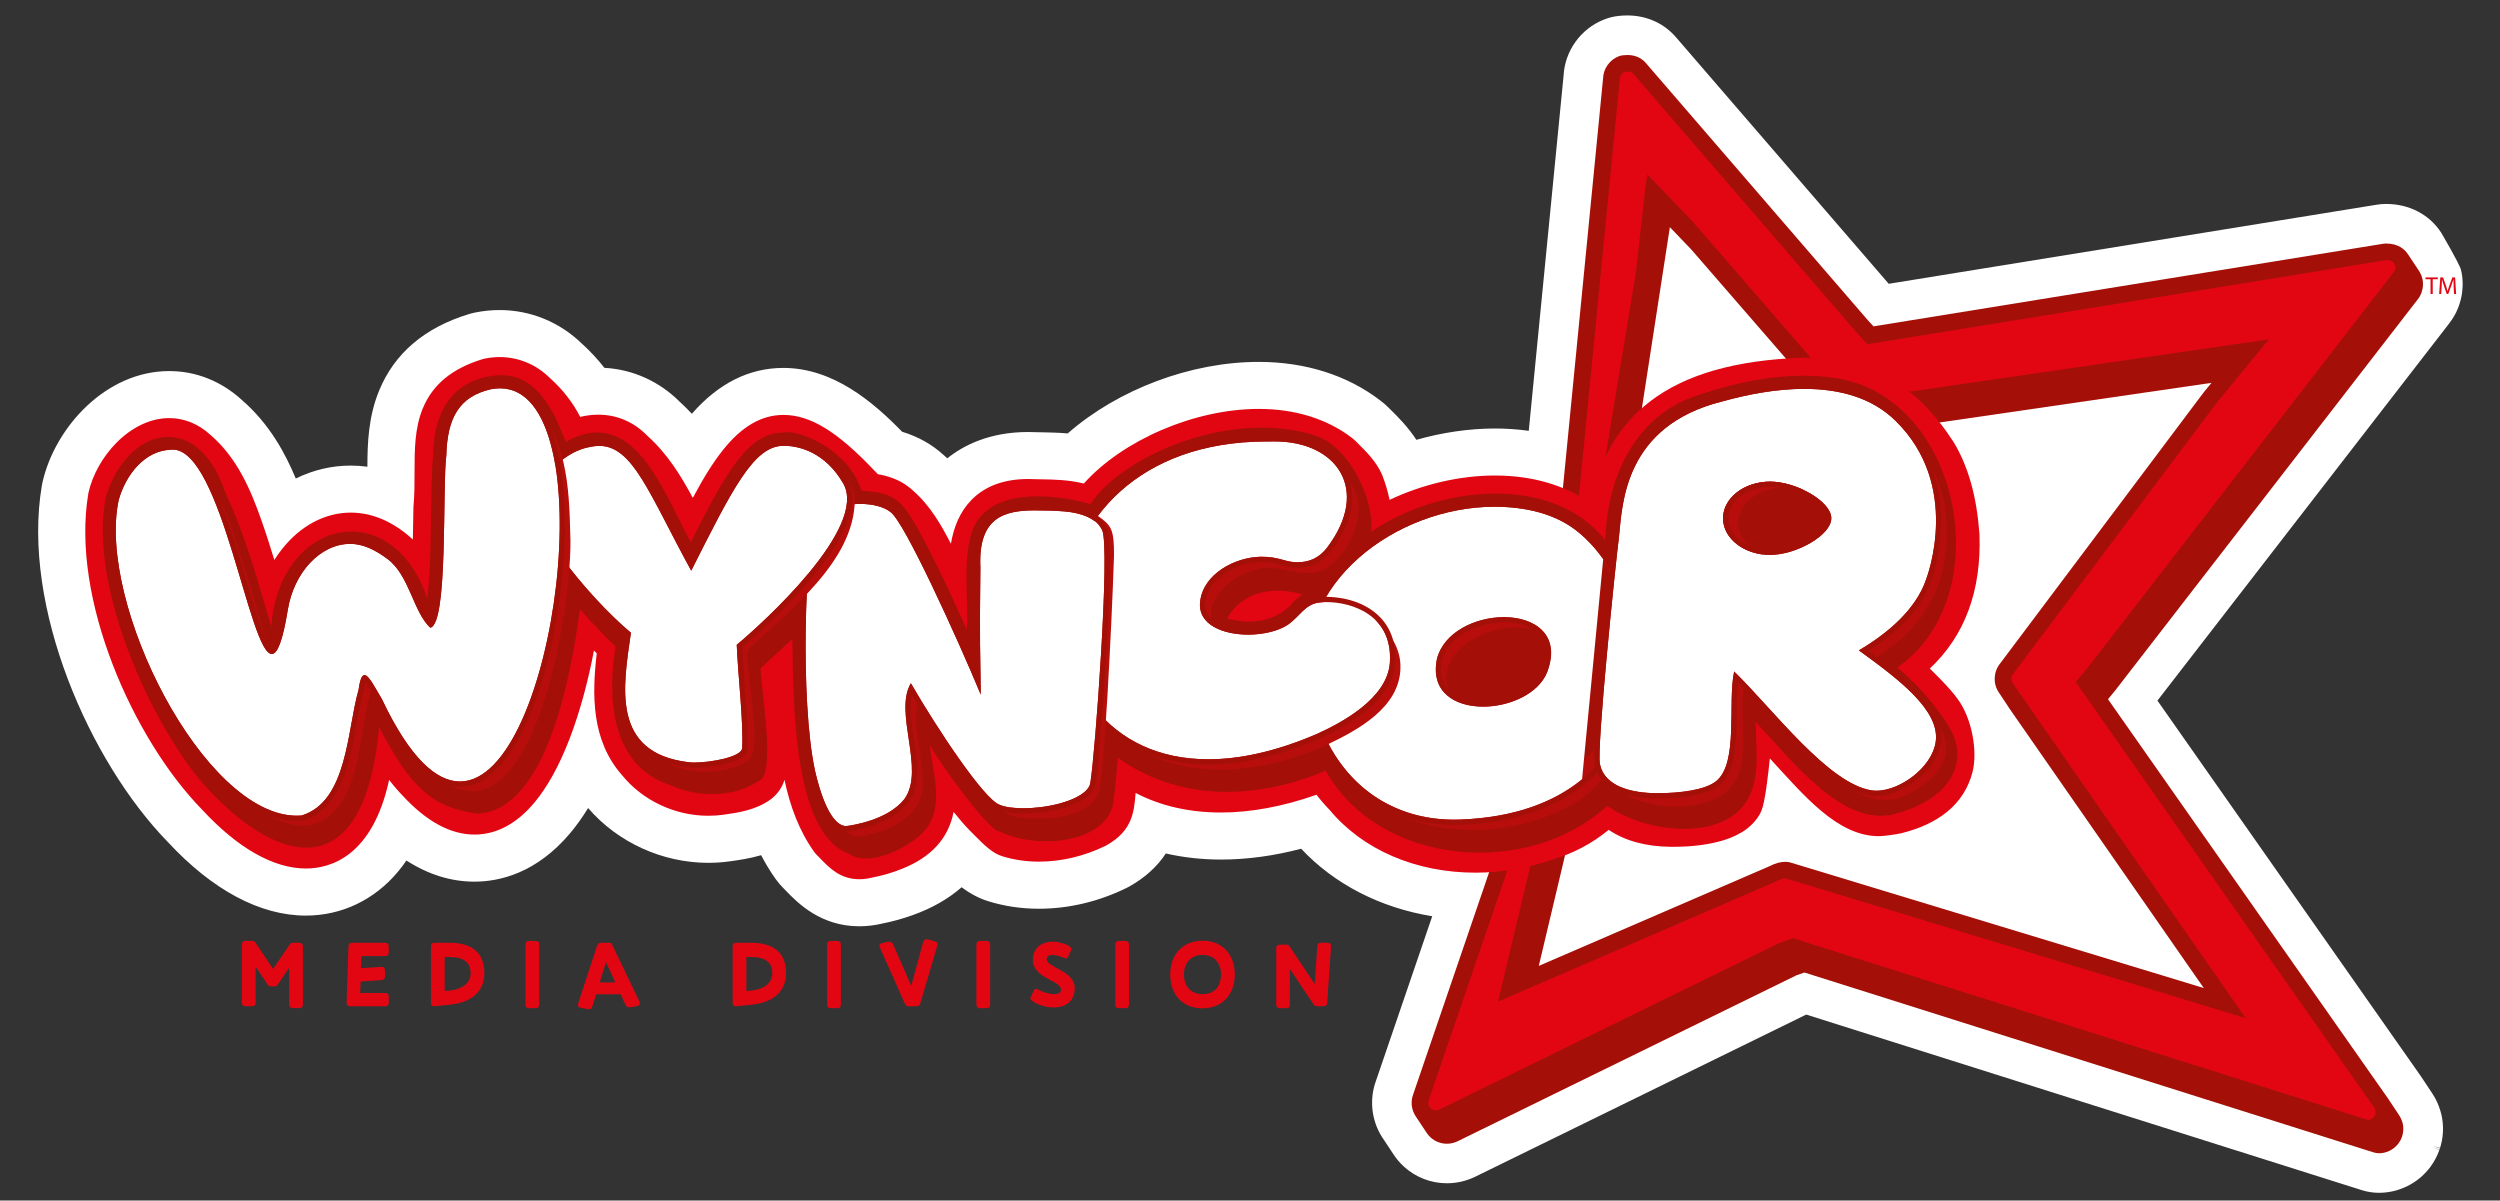 <?xml version="1.0" encoding="UTF-8"?>
<svg id="Layer_1" data-name="Layer 1" xmlns="http://www.w3.org/2000/svg" viewBox="0 0 841.89 404.28">
  <rect x="0" y="0" width="841.89" height="404.28" fill="#333333" stroke="none"/>
  <defs>
    <style>
      .cls-1 {
        fill: #b70e0c;
      }

      .cls-2 {
        fill: #a41008;
      }

      .cls-3 {
        fill: #e20613;
      }

      .cls-4 {
        fill: #fff;
      }
    </style>
  </defs>
  <g>
    <path class="cls-4" d="M828.95,91.82c-.06-.32-.13-.64-.2-.94-.46-2-6.69-12.56-6.69-12.56-4.01-6.13-10.77-9.64-18.53-9.64-1.01,0-2.04.08-3.04.24l-164.45,26.65-71.81-83.22c-.14-.16-.28-.32-.43-.47-4.03-4.31-9.63-6.68-15.76-6.68-.96,0-1.92.05-2.94.16-1.72.18-3.42.61-5.04,1.26-7.8,3.13-13.1,10.55-13.52,18.92l-11.72,119.54c-3.74-.52-7.57-.78-11.43-.78-8.53,0-17.62,1.31-26.42,3.81-2.88-4.43-6.33-7.83-8.71-10.18l-.83-.82c-.8-.8-1.67-1.55-2.55-2.2-11.08-8.53-25.27-13.04-41.04-13.04-22.77,0-47.29,9.21-64.29,24.09-3.32-.29-6.38-.34-9.12-.39l-1.25-.02c-1-.05-1.99-.07-2.95-.07-13.04,0-21.8,4.51-27.22,8.86-.37-.34-.74-.68-1.11-1-4.04-3.69-8.67-6.29-14.11-7.95-9.85-10.11-23.23-21.49-40.01-21.49-11.49,0-21.84,5.19-30.8,15.44-1.31-1.41-2.67-2.76-4.05-4.02-6.89-6.9-15.87-10.94-25.4-11.45-2.25-2.9-4.79-5.63-7.56-8.13-7.51-7.3-17.35-11.33-27.73-11.33-2.74,0-5.51.28-8.23.83-.71.14-1.43.32-2.12.54-14.86,4.52-25.02,13.16-30.19,25.69-3.67,8.89-3.96,17.74-3.98,25.7-1.87-.25-3.74-.38-5.61-.38-6.41,0-12.63,1.46-18.51,4.35-3.46-8.29-8.69-18.23-18.13-26.43-6.99-6.38-15.46-9.75-24.5-9.75-21.38,0-38.46,19-42.64,37.37-.1.42-.18.84-.25,1.26-6.88,40.75,16.15,92.97,42.34,119.86,15.07,16.28,31.17,24.88,46.56,24.88,12.06,0,23.1-5.26,31.07-14.82.98-1.17,1.92-2.42,2.81-3.73,7.35,4.73,15.04,7.12,22.9,7.12,8.45,0,20.91-2.84,32.27-16.36,2.09-2.49,4.11-5.32,6.02-8.43,9.96,11.58,25.01,18.45,40.48,18.45,2.48,0,4.99-.18,7.44-.53,2.77-.39,6.42-.9,10.35-2.04,1.48,2.86,3.14,5.58,4.95,8.11.72,1.01,1.54,1.98,2.41,2.85.38.39.75.76,1.11,1.14,3.73,3.84,11.48,11.84,24.58,11.84,2.57,0,5.24-.32,7.92-.96,3.4-.68,6.74-1.61,9.92-2.75,6.52-2.31,12.1-5.48,16.63-9.44,2.97,2.24,5.98,3.81,9.13,4.76,5.36,1.65,11.05,2.48,16.91,2.48,9.95,0,20.1-2.4,29.36-6.94.38-.19.76-.38,1.13-.59,5.21-2.92,9.32-6.65,12.23-11.08,5.94,1.36,12.18,2.05,18.59,2.05,8.72,0,17.79-1.23,26.98-3.65,11.13,11.91,26.66,19.9,44.14,22.74l-18.91,55.32c-2.33,6.26-1.59,13.36,1.97,18.98l.2.31,3.8,5.73c.95,1.43,2.07,2.74,3.38,3.95,3.97,3.63,9.13,5.63,14.51,5.63,3.14,0,6.3-.7,9.16-2.03l.34-.16,111.5-54.62,187.13,59.14c1.84.58,3.76.88,5.71.88,1.67,0,3.35-.2,4.98-.58.68-.16,1.36-.36,1.99-.59.88-.3,1.7-.63,2.44-.99l.17-.08c.66-.33,1.28-.68,1.86-1.05.76-.47,1.46-.96,2.18-1.54.53-.43,1.02-.88,1.47-1.33.58-.56,1.11-1.13,1.61-1.74.24-.3.48-.6.7-.9.57-.78,1.1-1.6,1.56-2.46.54-.99,1-2.03,1.38-3.09h0l.05-.13-2.39-.81,2.42.72c.05-.14.09-.28.14-.42l-2.4-.75,2.45.62c.25-.79.45-1.6.61-2.4.16-.85.27-1.73.33-2.59.02-.28.03-.56.04-.9.04-1.48-.08-2.96-.35-4.42-.12-.67-.29-1.36-.48-2l-.16-.53c-.63-2-1.48-3.8-2.6-5.48l-3.73-5.62c-.05-.08-.12-.18-.18-.27l-88.66-126.42,98.04-126.74c.79-.98,1.5-2.05,2.11-3.16.3-.54.58-1.12.82-1.69.18-.4.35-.81.49-1.2l.07-.18c.38-1.07.67-2.11.87-3.19.12-.61.21-1.21.26-1.8.07-.56.11-1.12.12-1.59v-.13c.04-1.49-.07-2.99-.34-4.44Z"/>
    <path class="cls-2" d="M801.08,388.36c-.57,0-1.14-.09-1.69-.26l-191.74-60.6-2.69.94-114.18,55.93c-1.11.51-2.33.79-3.53.79-2.04,0-4-.76-5.51-2.14-.48-.45-.91-.94-1.27-1.48l-3.81-5.75c-1.4-2.19-1.67-4.93-.73-7.36l33.69-98.53.02-.05c.22-.56.53-1.08.92-1.54,1.3-1.56,2.66-3,4.95-3.52.41-.09.83-.14,1.25-.14.11,0,.22,0,.33.01,2.12.13,3.96.79,5.39,1.91l.34-.21,1.37,2.04,3.75,5.65c.33.5.6,1.04.81,1.64.05.14.1.29.15.46.08.25.14.5.19.75.05.29.09.6.11.92.04.56-.01,1.13-.14,1.68l-10.86,45.77,77.57-33.52c2.17-1.09,3.78-1.53,5.56-1.53.55,0,1.1.08,1.63.24l124.73,37.87,14.46,4.41-4.7-6.74-60.54-87.09s-3.82-5.76-3.82-5.76c-1.98-2.93-1.79-6.92.45-9.7l68.59-91.35,2.6-3.17-115.72,16.86c-.27.04-.54.06-.81.06-2.63,0-4.62-.53-6.25-1.67-.3-.21-.58-.45-.82-.71l-.09-.1-51.49-59.35-7.21-7.51-16.29,105.43-2.21,14.99-.04.24c-.06.31-.12.56-.18.75v.03s-.06.15-.06.15c-.03.11-.07.21-.1.32-.14.4-.32.81-.54,1.19l-.1.18c-.18.31-.41.66-.68.99l-.09.11c-.31.37-.67.74-1.1,1.1-.14.12-.3.24-.43.33-.26.19-.57.39-.9.57-.18.1-.34.18-.5.25-.32.15-.68.28-1.04.4-.14.04-.32.1-.5.14-.58.14-1.14.21-1.7.22h-.12c-.15,0-.31,0-.46-.02-2.67-.22-5.01-1.56-6.42-3.68l-3.75-5.65c-.08-.12-.14-.22-.2-.33-.72-1.18-1.12-2.61-1.12-4.07v-.19s16.03-163.51,16.03-163.51c.07-3.25,2.15-6.24,5.19-7.46.48-.19.98-.32,1.49-.37.53-.06,1.03-.09,1.5-.09,2.47,0,4.5.83,6.03,2.46l75.08,86.99,1.79,1.93,2.74-.45,168.96-27.38c.3-.05.6-.07.9-.07,4.16,0,6.32,1.99,7.4,3.65l3.71,5.58c.09.14.17.26.28.45.4.72.7,1.49.86,2.25.01.04.04.16.06.28.1.55.15,1.13.13,1.71,0,.21-.02.41-.05.62-.02.23-.05.48-.1.72-.08.41-.19.82-.34,1.24-.06.16-.11.29-.17.42l-.04.09c-.08.19-.19.43-.3.64-.24.43-.52.85-.83,1.24l-101.79,131.58-2.46,2.99,94.35,134.53,3.75,5.65c.41.62.73,1.3.98,2.09.03.09.06.18.08.28.05.16.11.4.16.64.1.56.15,1.13.13,1.69,0,.12,0,.23-.02.34-.02.3-.06.66-.13,1-.06.3-.14.61-.24.92l-.09.29c-.14.4-.32.8-.52,1.17-.19.34-.39.66-.61.95-.08.11-.18.23-.26.34-.23.29-.47.52-.6.64-.18.18-.36.36-.58.53-.33.27-.62.45-.85.59-.22.15-.45.28-.71.41-.39.19-.73.31-1.02.41-.25.09-.5.17-.74.22-.61.14-1.25.22-1.88.22Z"/>
    <path class="cls-2" d="M813.36,94.67c-.01-.07-.03-.13-.04-.2-.11-.51-.31-1.04-.58-1.52-.08-.13-.13-.23-.19-.32l-3.72-5.61c-1.07-1.66-2.85-2.5-5.29-2.5-.16,0-.33.01-.49.04l-168.96,27.38-4.07.67-2.77-2.99-75.01-86.92c-1.05-1.12-2.42-1.67-4.19-1.67-.38,0-.79.02-1.24.07-.28.03-.56.1-.82.2-2.15.86-3.6,2.98-3.62,5.27l-16.03,163.49s0,.05,0,.07c0,1,.27,1.97.79,2.82.03.06.07.12.11.18l3.75,5.65c.98,1.47,2.63,2.41,4.53,2.56.08,0,.17.01.25.01.02,0,.05,0,.07,0,.38,0,.77-.06,1.17-.16.11-.03.23-.06.35-.1.25-.08.5-.17.73-.28.11-.05.23-.11.34-.17.23-.13.45-.26.67-.43.08-.06.18-.13.27-.2.3-.25.56-.51.78-.79.01-.02.03-.03.04-.05.18-.23.35-.47.49-.73.02-.03.04-.06.05-.09.14-.26.27-.54.37-.82h0c.03-.07.05-.15.07-.22,0,0,0-.01,0-.02.04-.13.11-.35.16-.6l.03-.18,2.2-14.99s0-.07.01-.11l17.06-110.38,10.78,11.23,51.53,59.4c.14.14.29.27.45.39,1.2.84,2.68,1.22,4.8,1.22.15,0,.3-.01.44-.03l112.25-16.35,9.91-1.44-6.73,8.19-68.55,91.3c-1.58,1.93-1.72,4.71-.34,6.76l3.73,5.62s.05.07.06.09l60.53,87.09,8.86,12.72-21.43-6.53-124.73-37.87c-.29-.09-.59-.13-.9-.13-1.39,0-2.65.36-4.5,1.3l-76.29,32.97-5.96,2.58,12.02-50.67c.07-.3.1-.62.08-.93-.01-.22-.04-.43-.08-.63-.03-.16-.07-.32-.12-.48-.03-.12-.07-.23-.1-.33-.14-.4-.32-.76-.54-1.09l-3.75-5.65h0c-1.04-1.55-2.85-2.47-5.13-2.62-.06,0-.13,0-.19,0-.23,0-.46.03-.69.08-1.4.32-2.3,1.15-3.59,2.69-.21.25-.38.54-.5.85l-33.69,98.53c-.68,1.7-.49,3.61.48,5.12.01.02.03.05.05.07l3.75,5.65c.25.37.54.71.87,1.02,1.05.96,2.4,1.48,3.81,1.48.84,0,1.69-.19,2.47-.55.02,0,.04-.02.05-.03l114.21-55.95,3.62-1.26,2.33.74,190.21,60.12c.3.1.61.14.93.14.44,0,.88-.05,1.32-.16.2-.05.37-.11.48-.15.19-.06.44-.14.73-.28.18-.09.33-.18.48-.28.16-.1.38-.23.61-.42.15-.13.29-.25.41-.39.08-.07.25-.23.43-.45.05-.06.11-.14.17-.21.15-.2.29-.43.42-.66.14-.26.27-.54.37-.82,0-.02.01-.04.02-.06.01-.03.02-.07.03-.1.08-.24.13-.46.18-.68.04-.22.07-.46.09-.73,0-.06,0-.13.01-.19,0-.39-.02-.78-.09-1.17-.03-.14-.06-.29-.11-.43-.02-.06-.04-.13-.06-.19-.18-.57-.4-1.04-.68-1.46l-3.75-5.65s-.03-.04-.04-.07c-.01-.02-.02-.04-.04-.05l-95.33-135.93,3.62-4.41,101.77-131.57s.03-.04.05-.06c.22-.27.41-.56.58-.87.07-.13.14-.28.21-.44.01-.03.03-.06.04-.09.04-.08.07-.16.1-.25.11-.31.19-.59.24-.87.03-.15.05-.3.06-.46,0-.03,0-.07.01-.11.02-.12.03-.24.03-.36.01-.4-.02-.8-.09-1.19Z"/>
    <g>
      <path class="cls-2" d="M535.78,198.29c.18,0,.36-.03.53-.07.05-.01.1-.03.16-.05.12-.04.23-.08.34-.13.05-.03.11-.05.16-.08.11-.06.21-.12.31-.2.04-.03.09-.06.13-.1.25-.21.47-.47.63-.76,0,0,0,0,0-.01.07-.12.12-.25.17-.38,0,0,0,0,0,0,0-.02.01-.04.02-.06.03-.1.07-.21.09-.31,0-.03.01-.06.01-.09l2.2-14.95,17.29-112.42.68-4.32,3.02,3.15,12.14,12.65,51.53,59.4c.42.3,1.16.66,3.03.66l112.25-16.35,21.83-3.17,5.48-.8-3.75-5.65-5.48.8-21.83,3.17-112.25,16.35c-1.87,0-2.61-.36-3.03-.66l-51.53-59.4-12.14-12.65-3.02-3.15-.68,4.32-3.21,28.76-16.28,98.61c-.02.14-.06.27-.1.4,0,.02,0,.04-.02.06-.05.14-.11.27-.18.4-.08.14-.16.27-.26.39,0,0,0,0,0,0-.11.13-.23.25-.37.37-.04.03-.09.06-.13.1-.1.07-.2.14-.3.2-.05.03-.11.06-.16.08-.11.05-.22.09-.34.13-.05.02-.1.03-.16.05-.17.04-.35.07-.53.07-.74-.06-1.37-.33-1.82-.74-.15-.14-.28-.29-.39-.46l3.75,5.65c.44.66,1.23,1.11,2.21,1.19ZM810.33,95.23s0-.02,0-.02c-.05-.26-.14-.51-.27-.75-.03-.04-.05-.09-.08-.13l-3.75-5.65s.06.09.08.13c.13.24.22.49.27.75.04.22.05.45.04.68,0,.04,0,.08-.01.11-.03.22-.08.44-.16.65-.01.03-.03.06-.04.08-.1.22-.22.44-.37.63l-101.8,131.6-4.19,5.11-1.04,1.26,3.75,5.65,1.04-1.26,4.19-5.11,101.8-131.6s0,0,0,0c.1-.13.19-.26.27-.4.04-.07.07-.15.1-.22.01-.03.03-.05.04-.08,0-.02.02-.05.03-.07.04-.13.08-.26.11-.39.01-.06.01-.13.02-.19,0-.04,0-.08.01-.11,0-.04.01-.08.01-.12,0-.18,0-.36-.04-.54ZM509.19,338.8l14.43-60.63c0-.1-.02-.19-.03-.28-.01-.06-.04-.12-.05-.18-.01-.05-.02-.1-.04-.14-.05-.15-.12-.3-.21-.44l-3.75-5.65c.09.14.16.28.21.44.02.05.03.09.04.14.04.15.08.3.09.46l-14.43,60.63-1.01,4.18,3.75,5.65,1.01-4.18ZM681.5,235.64s.01.02.02.03h0s60.53,87.1,60.53,87.1l14.38,20.62,3.56,5.12-3.75-5.65-3.56-5.12-14.38-20.62-60.53-87.09h0s-.02-.03-.02-.04l3.75,5.65ZM803.66,379.52c-.01-.05-.03-.1-.04-.15-.07-.22-.16-.44-.29-.64l-3.75-5.65c.13.2.22.42.29.64.02.05.03.1.04.15.06.22.09.45.08.69,0,0,0,.02,0,.03-.01.24-.06.49-.14.72,0,0,0,.02,0,.03-.09.25-.21.48-.37.7-.08.11-.18.2-.28.3-.06.06-.12.13-.18.18-.1.08-.2.14-.31.2-.07.04-.13.09-.2.13-.12.06-.25.1-.38.14-.06.02-.12.05-.19.07-.2.05-.4.07-.6.07l-190.21-60.12-3.31-1.05-4.76,1.66-114.38,56.03c-.36.17-.77.26-1.17.26-.65,0-1.25-.23-1.72-.67-.15-.14-.28-.29-.39-.46l3.75,5.65c.11.16.24.32.39.46.47.43,1.08.67,1.72.67.4,0,.81-.1,1.17-.26l114.38-56.03,4.76-1.66,3.31,1.05,190.21,60.12c.2,0,.41-.03.6-.07.07-.02.13-.05.19-.07.13-.04.26-.08.38-.14.07-.04.13-.08.2-.13.1-.06.21-.12.31-.2.07-.05.12-.12.18-.18.07-.07.15-.13.21-.21.02-.03.05-.06.07-.09.07-.1.14-.2.2-.31.07-.12.12-.25.17-.38,0,0,0,0,0-.01,0,0,0-.02,0-.03.04-.11.07-.23.09-.34.02-.13.04-.25.04-.38,0,0,0-.02,0-.03,0,0,0,0,0-.01,0-.18,0-.36-.04-.53,0-.05-.03-.09-.04-.14Z"/>
      <path class="cls-3" d="M547.14,24.18c1.68-.18,2.35.11,2.84.62l75.01,86.92,3.1,3.35.78.85,1.15-.18,4.57-.75,168.96-27.38c1.88,0,2.47.69,2.77,1.2.51.91.41,2.07-.28,2.91l-101.8,131.6-4.19,5.11-1.04,1.26.93,1.33,3.74,5.32,95.87,136.7c.63.9.6,2.1-.06,3-.5.68-1.3,1.08-2.14,1.08l-190.21-60.12-3.31-1.05-4.76,1.66-114.38,56.03c-.36.17-.77.26-1.17.26-.65,0-1.25-.23-1.72-.67-.77-.71-1.02-1.81-.62-2.81l33.69-98.53c1.19-1.42,1.54-1.57,1.91-1.66,1.88.12,3.01.95,3.1,2.28l-14.43,60.63-1.01,4.18,3.95-1.71,13.4-5.8,76.38-33c1.66-.85,2.44-1,3.19-1l124.73,37.87,24.2,7.38,5.98,1.82-3.56-5.12-14.38-20.62-60.53-87.09c-.64-.93-.58-2.21.15-3.1l68.55-91.3,14.05-17.1,3.51-4.28-5.48.8-21.83,3.17-112.25,16.35c-1.87,0-2.61-.36-3.03-.66l-51.53-59.4-12.14-12.65-3.02-3.15-.68,4.32-3.21,28.76-16.28,98.61c-.2,1.26-1.29,2.21-2.55,2.24-1.54-.13-2.6-1.15-2.6-2.49l16.03-163.54c0-1.06.68-2.03,1.68-2.43Z"/>
    </g>
    <path class="cls-3" d="M651.08,226.34c-.38-.38-.76-.76-1.12-1.12-.03-.03-.05-.05-.08-.08,11.77-11.04,17.39-26.16,16.72-45.07,0-.09,0-.17-.01-.26-.91-12.54-3.72-22.62-8.61-30.8-.04-.07-.09-.15-.14-.22-12.52-19.34-28.22-28.35-49.41-28.35-.34,0-.68,0-1.02,0-.05,0-.1,0-.15,0-22.82.8-39.71,5.63-51.64,14.78-10.51,8.05-17.18,19.54-19.91,34.27-8.74-6.15-19.78-9.36-32.29-9.36-11.85,0-24.44,2.97-35.48,8.2-.52-2.63-1.32-5.34-2.39-8.14-.03-.08-.06-.15-.09-.23-1.88-4.43-5.43-7.94-8.28-10.75-.31-.31-.62-.61-.92-.91-.28-.28-.57-.53-.88-.75-8.3-6.44-19.18-9.85-31.49-9.85-21.65,0-45.86,10.54-58.91,25.14-4.99-1.28-10.27-1.37-14.76-1.44-.53,0-1.06-.02-1.57-.03-.8-.04-1.6-.06-2.36-.06-8.18,0-14.63,2.39-19.2,7.1-3.93,4.05-5.91,9.18-6.87,14.7-3.19-6.2-6.95-12.86-12.86-17.99-3.07-2.83-6.87-4.6-11.75-5.43-.29-.36-.62-.7-1-1.04-12.49-13.26-21.72-18.92-30.78-18.92-7.41,0-14.1,3.9-20.46,11.93-3.16,3.99-6.35,9.04-10.06,16.01-4.01-7.49-8.56-14.86-15.3-20.91-4.52-4.65-10.22-7.11-16.53-7.11-2.02,0-4.05.25-6.1.74-2.45-4.82-5.91-9.27-10.22-13.1-4.56-4.54-10.55-7.04-16.88-7.04h0c-1.68,0-3.39.17-5.08.52-.22.04-.44.1-.66.17-10.24,3.11-16.83,8.53-20.15,16.57-2.78,6.72-2.78,13.95-2.79,21.61,0,3.71,0,7.55-.35,11.3-.02.18-.03.35-.03.53-.02,1.22-.04,2.46-.06,3.71-.04,2.33-.07,4.68-.13,7.03-6.41-5.93-13.6-9.06-20.88-9.06-8.73,0-16.99,4.41-23.28,12.41-.89,1.13-1.72,2.31-2.49,3.54-1.36-4.46-2.79-8.97-4.36-13.4-3.62-10.35-8.21-21.01-17.08-28.66-4.05-3.74-8.86-5.72-13.94-5.72-6.21,0-12.55,2.98-17.87,8.39-4.58,4.66-7.97,10.73-9.31,16.64-.03.13-.06.26-.08.39-5.98,35.44,15.17,82.74,38.22,106.33,12.03,13.04,24.15,19.93,35.04,19.93,8.19,0,22.43-3.97,28.04-29.85,1.51,1.98,3.03,3.75,4.56,5.31,8,8.7,16.14,13.11,24.18,13.11,7.39,0,14.17-3.6,20.14-10.71,4.4-5.24,8.4-12.48,11.88-21.51,3.67-9.53,6.43-20.26,8.21-29.74.31.31.63.63.95.95-1.63,13.97-1.82,29.26,8.49,40.98,6.97,8.58,17.84,13.7,29.1,13.7,1.74,0,3.5-.12,5.22-.37,4.8-.68,10.74-1.51,15.76-5.14.07-.05.13-.1.19-.15,2.19-1.7,3.74-3.97,4.46-6.46,1.87,8.9,4.93,17.18,10.01,24.3.22.31.47.61.75.88.44.44.85.87,1.25,1.28,3.19,3.29,6.81,7.03,13.2,7.03,1.44,0,2.92-.2,4.51-.6,2.76-.54,5.46-1.28,8.02-2.21,10.29-3.64,16.43-9.5,18.76-17.91.18-.65.33-1.29.46-1.95,1.85,2.34,3.67,4.46,5.33,6.15.08.09.17.17.26.26.38.36.9.89,1.45,1.46,3.47,3.53,6.18,6.11,9.41,7.08,3.86,1.19,8,1.8,12.29,1.8,7.54,0,15.28-1.84,22.39-5.32.12-.06.23-.12.35-.18,8.74-4.9,9.27-11.25,9.79-17.38v-.17s.02-.06.02-.09c8.41,4.38,18.03,6.59,28.76,6.59,10.07,0,21.09-2.06,32.15-5.99,1.37,1.79,2.84,3.49,4.4,5.09,11.16,13.45,29.05,21.16,49.13,21.16,8.72,0,17.64-1.51,25.79-4.36,7.01-2.04,13.5-5.47,19.09-10.06,5.55,3.76,12.61,5.62,20.8,5.71,15.96.18,22.87-4.29,22.91-4.31,2.87-1.33,6.33-4.46,7.68-7.73,1.35-3.27,2.32-12.51,2.87-17.73,11.48,12.47,22.75,26.19,36.7,26.19,1.62,0,6-.62,7.54-.98.04,0,.07-.02.11-.03,12.13-3.02,21.02-9.47,23.89-20.55,1.81-6.97-.17-18.22-5.05-24.71-2.32-3.21-5.4-6.27-8.11-8.98Z"/>
    <path class="cls-2" d="M655.79,243.81c-3.9-6-9.66-13.08-16.84-19.01,34.63-24.05,21.32-91.64-21.25-97.55-14.83-2.18-30.93.76-45.97,5.85-20.64,6.6-30.57,26.95-31.13,48.83-17.88-22.58-56.39-18.38-78.82-2.84,1.15-10.88-7.53-28.94-18.84-32.42-29.46-9.34-65.8,7.65-75.67,23.03-11.04-2.97-30.5-5.63-38.27,5.79-5.66,8.99-2.62,26.78-3.42,36.47-6.22-13.79-15.21-33.01-20.37-40.13-3.64-5.04-8.04-6.21-15.12-6.58-4.01-13.75-21.41-20.9-26.27-19.58-11.84,0-19.12,13.04-31.18,36.87-9.66-17.62-19.28-46.51-42.15-33.74-3.9-10.54-9.76-22.73-22.12-22.46-14.17.75-22.18,10.08-22.51,26.68-1.12,12.65-.23,34.83-1.98,48.47-11.9-35.04-49.7-27-52.54,9.41-4.54-15.19-8.7-30.77-15.52-45.18-9.31-27.91-33.17-21.95-40.21,1.77-5.57,27.82,12.93,71.91,31.3,94.7,25.27,29.41,55.72,38.22,60.79-17.32,10.52,20.34,17.99,27.2,33.19,29.13,23.02-1.16,31.26-45.55,34.44-68.8,3.92,4.54,8.08,8.88,11.97,12.5-3.02,17.99-1.17,40.64,18.66,46.76,8.93,4.26,21.38,4.1,29.44-1.41,5.89-1.41,1.3-27.76.74-38,3.39-3.19,7.17-6.56,10.68-9.84.35,21.41.19,65.26,18.91,72.23,6.77,4.65,18.79-1.41,24.03-6.05,8.99-8.07,4.48-20.26,3.37-30.45,3.9,6.99,20.56,29.83,23.59,29.05,10.85,5.74,33.9,4.63,37.86-8.1.53-2.01,1.15-7.62,1.85-16.71,20.48,14.64,46.25,14.37,70,4.37,18.33,32.57,68.61,36.04,94.86,11.8,11,8.11,33.23,11.53,43.83,2.1,8.42-7.64,6.19-19.81,6.15-30.25,12.65,13.37,29.31,35.39,46.66,30.95,17.67-4.52,26.58-16.9,17.84-30.32ZM435.86,202.37c-5.13,6.7-14.53,8.36-22.59,5.83,5.31-9.34,15.96-10.8,25.42-7.99-1.12.67-2.05,1.44-2.82,2.16Z"/>
    <g>
      <g>
        <g>
          <path class="cls-1" d="M483.58,226.77c.07,4.29,3.83,7.65,6.67,10.4-13.84-18.22,19.86-33.92,32.49-21.41-9.69-14.45-40.24-8.04-39.17,11.01ZM552.55,222.26c-.55-15.67-7.4-30.89-19.19-41.3,20.92,21.38,19.71,57.12-2.35,77.84-21.07,17.7-56.78,22.62-76.33,2.94,17.72,21.41,51.74,22.31,75.25,8.93,16.16-10.04,23.56-29.97,22.62-48.42Z"/>
          <path class="cls-4" d="M539.9,188.3c-2.45-3.47-5.28-6.56-8.43-9.14-7.62-6.23-17.85-8.52-28.27-8.52-32.89,0-68.08,25.86-62.26,60.24,5.02,29.67,25.27,46.05,50.81,45.1,18.21-.67,31.63-5.84,41.02-13.55l7.12-74.14ZM521.03,226.28c-2.87,7.38-12.71,11.68-21.59,11.68-9.46,0-17.83-4.87-15.53-16.07,2.32-9.09,13.04-14.06,22.56-14.06,10.26,0,19.13,5.79,14.57,18.46Z"/>
          <path class="cls-2" d="M503.21,170.65c10.42,0,20.64,2.28,28.26,8.52,29.67,24.26,30.81,94.21-39.72,96.83-.7.03-1.4.04-2.09.04-24.55,0-43.84-16.29-48.72-45.14-5.82-34.38,29.37-60.24,62.26-60.24h0M499.44,237.96c8.88,0,18.72-4.29,21.59-11.68,4.88-12.55-4.3-18.46-14.57-18.46-9.52,0-20.23,4.98-22.56,14.06-2.3,11.2,6.07,16.07,15.53,16.07M503.21,168.87h0c-19.89,0-40.67,9.39-52.95,23.92-9.57,11.33-13.4,24.61-11.07,38.4,4.87,28.76,24.21,46.62,50.47,46.62.71,0,1.43-.01,2.15-.04,15.63-.58,28.68-4.43,38.8-11.45,8.89-6.17,15.42-14.88,18.88-25.17,7.45-22.15.18-49.39-16.89-63.35-7.24-5.92-17.12-8.92-29.39-8.92h0ZM485.64,222.29c2.14-8.24,12.31-12.69,20.82-12.69,5.71,0,10.44,1.93,12.65,5.16,1.9,2.78,1.99,6.44.26,10.88-2.66,6.85-12.26,10.55-19.94,10.55-5.34,0-9.75-1.65-12.09-4.52-1.92-2.35-2.49-5.51-1.71-9.38h0Z"/>
        </g>
        <g>
          <path class="cls-1" d="M403.27,203.67c.07,3.64,4.67,6.89,6.99,9.27-7.59-8.42,3.83-18.97,12.14-21.03,7.71-2.69,15.97,3.46,23.62-.08,6.72-4.24,11.3-12.77,11.55-20.7.2-6.3-4.86-11.41-8.59-15.36,1.14,1.2,3.07,25.04-7.06,31.5-6.88,3.23-14.55-1.56-21.54-.46-7.85,1.47-16.94,8.2-17.1,16.88ZM471.6,225c.26-6.66-3.73-12.39-8.69-16.53,21.64,30.46-37.61,46.17-57.37,45.62-15.02,0-25.3-3.63-33.4-11.76,17.8,21.12,47.72,20.53,74.6,8.53,10.59-5.06,24.57-12.57,24.87-25.86Z"/>
          <path class="cls-4" d="M429.34,148.66c20.78,0,32.26,16.15,17.7,35.58-2.86,3.82-6.31,5.11-10.26,5.11-4.07,0-6.13-2.01-12.45-1.85-8.41.21-19.16,5.7-20.19,15.15-.86,7.85,7.92,11.07,16.17,11.07,5.07,0,10.15-1.2,13.25-3.25,4.08-2.71,5.85-7.11,10.95-7.6,8.24-.79,24.62,2.9,23.53,20.23-.76,12.03-16.13,20.31-24.88,24.2-13.68,5.86-25.8,8.4-36.27,8.4-33.99,0-50.73-26.75-48.16-53.51,2.57-26.75,24.48-53.5,67.8-53.51.44,0,.87,0,1.31,0,.5-.02.99-.03,1.48-.03Z"/>
          <path class="cls-2" d="M429.34,148.66c20.78,0,32.26,16.15,17.7,35.58-2.86,3.82-6.31,5.11-10.26,5.11s-5.97-1.86-11.74-1.86c-.23,0-.46,0-.7,0-8.41.21-19.16,5.7-20.19,15.15-.86,7.85,7.92,11.07,16.17,11.07,5.07,0,10.15-1.2,13.25-3.25,4.08-2.71,5.85-7.11,10.95-7.6.67-.06,1.39-.1,2.16-.1,8.63,0,22.38,4.41,21.38,20.32-.76,12.03-16.13,20.31-24.88,24.2-13.68,5.86-25.8,8.4-36.27,8.4-33.99,0-50.73-26.75-48.16-53.51,2.57-26.75,24.48-53.5,67.8-53.51.44,0,.87,0,1.31,0,.5-.02.99-.03,1.48-.03M429.34,146.88c-.5,0-1,0-1.5.03-.43,0-.86,0-1.29,0-44.4,0-66.94,27.68-69.57,55.11-1.46,15.14,3.08,29.74,12.46,40.06,9.15,10.07,22.1,15.39,37.47,15.39,11.29,0,23.73-2.88,36.97-8.55,11.43-5.09,25.19-13.67,25.95-25.72.39-6.19-1.26-11.29-4.89-15.16-6.15-6.54-15.53-7.05-18.25-7.05-.8,0-1.59.04-2.33.11-3.92.38-6.15,2.64-8.31,4.83-1.06,1.08-2.16,2.19-3.46,3.05-2.75,1.82-7.45,2.96-12.27,2.96-5.66,0-10.59-1.59-12.88-4.14-1.23-1.38-1.73-3-1.52-4.96.89-8.11,10.27-13.36,18.47-13.56.23,0,.44,0,.66,0,2.92,0,4.79.51,6.59,1,1.62.44,3.14.86,5.15.86,4.92,0,8.74-1.91,11.68-5.82,6.99-9.32,8.74-18.63,4.95-26.22-3.82-7.64-12.82-12.2-24.08-12.2h0Z"/>
        </g>
        <g>
          <path class="cls-1" d="M333.12,235.75c-6.75-15.85-13.79-31.62-21.66-46.96-2.92-5.72-6.12-11.68-11.07-15.92,10.54,15.08,17.09,32.72,24.88,49.32,2.57,5.21,3.8,11.58,8.58,15.29-.23-.56-.48-1.14-.73-1.74ZM310.63,261.83c-.04-9.29-4.7-19.35-.33-28.18l-3.56-3.57c-6.88,13.96,9.1,35.91-10.08,43.97-4.01,1.54-11.7,6.29-15.13,2.44,4.54,4.69,5.29,6.37,11.93,4.32,9.26-1.89,18.69-8.41,17.16-18.98ZM375.15,187.19c.03-9.02-.81-10.23-5.66-13.62.61.43-.52-.06-.18.79,1.85,4.63,1.79,15.66,2.18,19.76-.5,18.43-1.56,36.89-2.92,55.27-1,5.15-.38,11.78-3.93,15.69-7.8,5.55-24.16,10.39-31.44,3.31,1.67,1.47,5.16,5.66,6.95,6.17,8.78,2.46,27.5,1.4,30.04-8.24,1.58-5.99,4.1-52.93,4.96-79.13Z"/>
          <path class="cls-4" d="M289.6,169.69c4.28,0,8.17,1.01,10.29,2.76,4.69,3.29,22.34,42.13,30.39,61.47-.17-15.23-.44-16.21-.13-42.91-.78-16.7,7.96-19.13,18.28-19.13,3.28,0,6.73.07,10.06.35,6,.5,10.81,2.55,12.64,6.23,2.82,5.69-2.36,76.03-3.98,85.31-.62,3.59-7.48,6.89-16.67,8.04-2.02.25-4.01.38-5.86.38-3.37,0-6.27-.41-8.04-1.19-5.31-1.93-21.22-25.94-29.84-40.91-5.89,9.88,4.92,29.05-2.13,38.93-5.56,7.21-17.83,8.93-19.21,9.11-.17.03-.36.05-.54.05-2.86,0-7.01-3.98-10.39-18.58-5.12-23.29-3.41-77.36.47-84.1,1.6-2.78,5.91-4.92,11.24-5.59,1.15-.14,2.29-.21,3.41-.21Z"/>
          <path class="cls-2" d="M289.61,169.69c4.28,0,8.17,1.01,10.29,2.76,4.69,3.29,22.34,42.13,30.39,61.47-.17-15.23-.44-16.21-.13-42.91-.78-16.7,7.96-19.13,18.28-19.13,3.28,0,6.73.07,10.06.35,6,.5,10.81,2.55,12.64,6.23,2.82,5.69-2.36,76.03-3.98,85.31-.62,3.59-7.48,6.89-16.67,8.04-2.02.25-4.01.38-5.86.38-3.37,0-6.27-.41-8.04-1.19-5.31-1.93-21.22-25.94-29.84-40.91-5.89,9.88,4.92,29.05-2.13,38.93-5.56,7.21-17.83,8.93-19.21,9.11-.17.03-.36.05-.54.05-2.86,0-7.01-3.98-10.39-18.58-5.12-23.29-3.41-77.36.47-84.1,1.6-2.78,5.91-4.92,11.24-5.59,1.15-.14,2.29-.21,3.41-.21h0M289.61,167.91h0c-1.21,0-2.43.08-3.63.23-5.96.74-10.66,3.15-12.56,6.46-4.48,7.78-5.66,62.69-.67,85.37,3.81,16.51,8.7,19.97,12.12,19.97.27,0,.54-.02.81-.07,2.48-.32,14.54-2.25,20.35-9.78.01-.02.03-.03.04-.05,4.08-5.71,2.87-13.77,1.7-21.56-.8-5.3-1.56-10.37-.68-14.35,6.58,10.99,22.45,36.05,28.85,38.5,2.51,1.09,6.11,1.32,8.71,1.32,1.97,0,4.01-.13,6.08-.39,7.8-.97,17.25-4.05,18.2-9.5.87-4.95,2.58-25.6,3.68-44.2,1.48-25.2,1.53-39.4.14-42.2-2.01-4.05-7.01-6.61-14.08-7.21-2.93-.25-6.18-.36-10.21-.36-5.46,0-11.6.58-15.69,4.86-3.28,3.43-4.7,8.69-4.37,16.08-.23,20.05-.14,25.72,0,33.58,0,.1,0,.21,0,.31-7.56-17.42-22.39-50.17-27.4-53.88-2.44-1.99-6.58-3.13-11.38-3.13h0Z"/>
        </g>
        <g>
          <path class="cls-1" d="M583.99,226.13c-2.73,12.07,1.95,27.06-7.67,35.7-6.71,6.03-26.93,8.16-34.73.16,7.67,11.73,31.61,12.16,39.92,4.59,9.52-8.68,3.32-24.83,6.04-36.88.42.41.84.83,1.27,1.25-.94-.94-3.92-3.95-4.83-4.82ZM655.48,176.48c-.23-13.51-7.02-25.92-17.07-34.7,22.61,22.23,16.45,63.4-12.42,77.24l3.56,3.57c17.82-9.48,27.19-25.92,25.93-46.11ZM655.34,251.89c-.22-8.01-7.31-13.84-12.67-19.22,15.87,14.33,5.52,25.2-13.19,30.18-10.19.49-14.91-5.43-23.16-12.81,9.65,8.67,20.37,23.09,33.53,18.57,6.95-2.73,15.71-8.71,15.49-16.72Z"/>
          <path class="cls-4" d="M625.98,219.02c9.68-5.69,19.2-13.77,22.62-23.83.5-1.29,11.87-31.71-10.2-53.41-8.04-7.94-19.08-10.82-30.82-10.82-9.21,0-18.85,1.78-27.79,4.28-32.78,8.28-33.43,34.38-34.56,45.27-1.23,9.89-7.59,71.25-6.44,76.85,1.54,7.5,10.68,9.76,19.39,9.76,7.64,0,16.03-1.09,19.71-4.02,7.69-6.16,3.82-26.63,6.1-36.96,12.95,12.58,31.72,37.87,46.33,40.03,7.95,1.18,20.15-7.05,21.53-16.28,1.6-10.68-12.61-21.25-25.86-30.86ZM596.12,186.87c-8.76,0-15.86-5.53-15.86-12.34s7.1-12.34,15.86-12.34,20.59,6.63,20.59,12.34-11.83,12.34-20.59,12.34Z"/>
          <path class="cls-1" d="M585.29,176.11c0-6.6,7.1-11.96,15.86-11.96,2.05,0,4.28.36,6.48.97-3.65-1.77-7.85-2.93-11.52-2.93-8.76,0-15.86,5.53-15.86,12.34,0,6.23,5.94,11.37,13.66,12.21-5.11-1.99-8.62-6-8.62-10.63Z"/>
        </g>
        <g>
          <path class="cls-1" d="M212.12,155.74c10.17,11.91,13.58,28.6,24.19,39.99-8.22-13.9-13.41-30.18-25.46-41.37.43.43.86.91,1.27,1.38ZM204.88,206.05c3.37,3.41,7.84,7.89,11.15,10.59-3.53-3.74-7.22-6.57-11.15-10.59ZM287.86,168.5c.05-3.43-1.93-6.27-3.07-7.47,2.27,20.03-24.45,42.42-37.9,55.23-.69,7.1,4.41,33.79-.88,35.16-9.31,4.47-23.26,5.72-29.53-1.22,7.12,9.87,24.71,13,35.63,5.75,4.77-3.17-.93-29.83-.42-36.96,14.11-13.43,35.9-29.89,36.17-50.48Z"/>
          <path class="cls-4" d="M263.82,150.11c5.37,0,14.04,2.23,20.1,12.61,8.71,14.9-27.42,47.44-35.82,54.42.43,10.47,2.27,25.78,1.84,34.76-.14,3.02-10.55,4.89-16.06,4.89-.81,0-1.51-.04-2.07-.12-26.09-3.16-21.95-25.44-19.34-43.58-14.38-11.99-38.55-41.16-32.1-49.23,6.53-8.04,12.3-12.27,18.2-13.32,1.13-.26,2.2-.39,3.22-.39,11.33,0,16.73,15.95,30.98,42.03,13.98-27.71,21.09-42.05,31.06-42.05Z"/>
          <path class="cls-2" d="M263.82,150.11c5.37,0,14.04,2.23,20.1,12.61,8.71,14.9-27.42,47.44-35.82,54.42.43,10.47,2.27,25.78,1.84,34.76-.14,3.02-10.55,4.89-16.06,4.89-.81,0-1.51-.04-2.07-.12-26.09-3.16-21.95-25.44-19.34-43.58-14.38-11.99-38.55-41.16-32.1-49.23,6.53-8.04,12.3-12.27,18.2-13.32,1.13-.26,2.2-.39,3.22-.39,11.33,0,16.73,15.95,30.98,42.03,13.98-27.71,21.09-42.05,31.06-42.05M263.82,148.33c-10.67,0-17.68,13.37-31.12,39.99-2.22-4.14-4.24-8.02-6.05-11.52-9.2-17.74-14.75-28.45-24.87-28.45-1.14,0-2.34.14-3.57.43-6.31,1.13-12.42,5.56-19.22,13.94-3.49,4.37-.74,12.87,8.18,25.3,6.48,9.03,15.78,19.26,23.41,25.77l-.12.82c-1.77,12.15-3.77,25.93,3.13,34.95,3.73,4.88,9.78,7.86,18,8.85.63.09,1.4.14,2.31.14,3.12,0,7.23-.54,10.49-1.37,4.84-1.23,7.24-2.94,7.35-5.21.27-5.79-.37-14.05-.98-22.04-.33-4.31-.65-8.39-.82-12,3.08-2.6,14.38-12.41,23.88-23.9,11.86-14.33,15.78-25.16,11.66-32.21-7.12-12.18-17.5-13.49-21.64-13.49h0Z"/>
        </g>
        <g>
          <path class="cls-1" d="M75.74,178.13c4.16,12.01,6.99,24.49,11.58,36.35.97,3.26,3.96,6.35,6.39,8.61-5.52-8.27-6.96-18.66-10.19-27.96-4.73-14.23-7.91-30.46-19.56-40.85,6.01,6.67,8.77,15.55,11.78,23.85ZM122.76,227.33c-.9.1-1.15,1.17-1.4,1.91-1.82,7.55-3.09,15.27-4.67,22.89-4.77,26.94-22.97,28.72-41.97,9.28,21.79,23.87,41.64,23.25,46.45-10.21,1-2.26,2.8-23.88,6.28-19.65-.73-.55-3.75-4.25-4.69-4.21ZM192.04,179.81c-.37-15.65-1.16-34-13.99-44.87,23.38,17.33,4.4,158.65-35.66,121.89h0s0,0,0,0c36.2,39.53,50.86-54.08,49.65-77.03Z"/>
          <path class="cls-4" d="M168.37,130.77c17.9,0,22.68,33.1,18.92,66.2-3.77,33.1-16.09,66.2-32.39,66.2-7.98,0-16.91-7.93-26.26-27.68-2.45-4.09-4.43-8.15-5.89-8.15-.85,0-1.52,1.39-2,4.99-3.89,13.28-3.61,37.53-19.2,42.3-.53.04-1.07.06-1.61.06-31.3,0-67.38-71.51-59.98-106.28,2.41-8.59,8.72-16.55,17.39-16.96.33-.02.58-.05.83-.05,8.25,0,14.71,17.21,20.04,34.42,5.33,17.21,9.54,34.42,13.31,34.42,1.88,0,3.65-4.27,5.4-14.95,2-12.28,10.79-22.14,21.04-22.14,4.06,0,8.14,1.81,12.54,5.11,7.39,5.53,8.57,17.6,14.37,23.13,6.1-1.11,4.03-47.18,5.42-58.04.34-12.38,4.17-19.83,15.08-22.29,1.04-.2,2.03-.29,2.99-.29Z"/>
          <path class="cls-2" d="M168.37,130.77c17.9,0,22.68,33.1,18.92,66.2-3.77,33.1-16.09,66.2-32.39,66.2-7.98,0-16.91-7.93-26.26-27.68-2.45-4.09-4.43-8.15-5.89-8.15-.85,0-1.52,1.39-2,4.99-3.89,13.28-3.61,37.53-19.2,42.3-.53.04-1.07.06-1.61.06-31.3,0-67.38-71.51-59.98-106.28,2.41-8.59,8.72-16.55,17.39-16.96.33-.02.58-.05.83-.05,8.25,0,14.71,17.21,20.04,34.42,5.33,17.21,9.54,34.42,13.31,34.42,1.88,0,3.65-4.27,5.4-14.95,2-12.28,10.79-22.14,21.04-22.14,4.06,0,8.14,1.81,12.54,5.11,7.39,5.53,8.57,17.6,14.37,23.13,6.1-1.11,4.03-47.18,5.42-58.04.34-12.38,4.17-19.83,15.08-22.29,1.04-.2,2.03-.29,2.99-.29M168.37,128.99h0c-1.07,0-2.19.11-3.32.32-.02,0-.04,0-.06.01-10.97,2.48-16.05,9.85-16.46,23.89-.44,3.5-.53,10.23-.64,18.01-.12,8.2-.25,17.5-.81,25.04-.6,8.05-1.5,11.29-2.09,12.59-1.77-2.23-3.1-5.28-4.5-8.47-2.2-5.03-4.48-10.24-8.9-13.55-4.98-3.73-9.3-5.46-13.61-5.46-10.8,0-20.6,10.16-22.79,23.63-1.69,10.35-3.14,12.79-3.68,13.36-.44-.37-1.56-1.76-3.44-6.86-1.59-4.32-3.33-10.15-5.16-16.31-.96-3.22-1.95-6.55-2.98-9.9-5.74-18.53-12.35-35.67-21.74-35.67-.19,0-.38.01-.59.03-.1,0-.21.02-.33.02-10.39.49-16.74,10.14-19.01,18.26-.01.04-.02.07-.03.11-2.39,11.23-.51,26.75,5.28,43.72,5.5,16.1,14.12,32.09,23.66,43.87,7.7,9.51,19.63,20.84,32.78,20.84.58,0,1.17-.02,1.75-.07.13-.01.26-.03.38-.07,12.87-3.94,15.75-19.83,18.06-32.59.73-4.01,1.41-7.8,2.33-10.91.03-.09.04-.18.06-.26.19-1.4.38-2.29.55-2.84.75.99,1.8,2.8,2.62,4.22.45.77.91,1.58,1.4,2.39,9.01,18.99,18.37,28.62,27.83,28.62,18.16,0,30.43-35.13,34.15-67.77,2.56-22.56,1.55-50.88-9-62.69-3.25-3.64-7.19-5.49-11.69-5.49h0Z"/>
        </g>
      </g>
      <path class="cls-2" d="M607.59,130.95c11.74,0,22.78,2.88,30.82,10.82,22.07,21.7,10.69,52.12,10.2,53.41-3.42,10.07-12.94,18.15-22.62,23.83,13.24,9.61,27.45,20.18,25.86,30.86-1.29,8.64-12.05,16.4-19.94,16.4-.54,0-1.07-.04-1.59-.11-14.61-2.16-33.38-27.45-46.33-40.03-2.28,10.33,1.59,30.81-6.1,36.96-3.67,2.94-12.07,4.02-19.71,4.02-8.71,0-17.85-2.26-19.39-9.76-1.15-5.6,5.21-66.96,6.44-76.85,1.13-10.89,1.78-37,34.56-45.27,8.94-2.5,18.58-4.28,27.79-4.28h0M596.12,186.87c8.76,0,20.59-6.63,20.59-12.34s-11.83-12.34-20.59-12.34-15.86,5.53-15.86,12.34,7.1,12.34,15.86,12.34M607.59,129.17h0c-8.45,0-17.95,1.46-28.25,4.34-32.22,8.15-34.56,33.01-35.69,44.96-.06.66-.12,1.28-.18,1.85-.79,6.38-7.7,71.14-6.42,77.39,1.48,7.21,8.98,11.18,21.13,11.18,4.6,0,15.84-.43,20.82-4.41,5.67-4.54,5.78-14.88,5.88-24.88.03-3.49.07-6.85.35-9.72,2.59,2.67,5.38,5.73,8.3,8.92,11.73,12.85,25.02,27.42,36.54,29.12.59.09,1.21.13,1.84.13,8.56,0,20.26-8.26,21.7-17.91,1.69-11.32-12.22-22.11-24.41-30.99,8.1-5.11,17.55-12.98,21.09-23.36.66-1.74,12.04-32.99-10.62-55.28-7.61-7.52-18.4-11.33-32.07-11.33h0ZM596.12,185.1c-7.77,0-14.09-4.74-14.09-10.57s6.32-10.57,14.09-10.57c8.54,0,18.81,6.49,18.81,10.57s-10.27,10.57-18.81,10.57h0Z"/>
    </g>
    <g>
      <polygon class="cls-3" points="820.95 93.42 820.95 94.03 819.23 94.03 819.23 99.02 818.5 99.02 818.5 94.03 816.8 94.03 816.8 93.42 820.95 93.42"/>
      <path class="cls-3" d="M826.29,96.56c-.04-.78-.09-1.72-.08-2.42h-.03c-.19.66-.42,1.35-.71,2.13l-.99,2.71h-.55l-.91-2.67c-.27-.79-.49-1.51-.65-2.18h-.02c-.02.7-.06,1.64-.11,2.48l-.15,2.4h-.69l.39-5.6h.92l.96,2.71c.23.69.42,1.3.56,1.89h.03c.14-.57.34-1.18.59-1.89l1-2.71h.92l.35,5.6h-.7l-.14-2.46Z"/>
    </g>
  </g>
  <path class="cls-3" d="M84.81,338.87h-2.07c-.86,0-1.28-.42-1.28-1.28v-19.46c0-.86.41-1.28,1.28-1.28h2.07c.54,0,.86.06,1.12.45l6.03,8.99,5.49-8.04c.29-.45.54-.77,1.21-.77h2.07c.86,0,1.28.41,1.28,1.28v19.45c0,.86-.42,1.28-1.28,1.28h-2.07c-.86,0-1.28-.42-1.28-1.28v-12.31l-3.92,5.77c-.29.41-.54.48-.83.48h-1.63c-.29,0-.57-.1-.83-.51l-4.08-6.12v12.06c0,.86-.42,1.28-1.28,1.28Z"/>
  <path class="cls-3" d="M116.71,337.59l.64-18.82c.03-.86.42-1.28,1.28-1.28h11c.86,0,1.28.41,1.28,1.28v1.95c0,.83-.41,1.24-1.24,1.24h-7.94l-.16,4.08,6.79-.45c.86-.06,1.28.41,1.28,1.28v1.95c0,.83-.41,1.18-1.24,1.24l-6.95.48-.16,3.86h8.36c.86,0,1.28.42,1.28,1.28v1.95c0,.83-.41,1.24-1.24,1.24h-11.67c-.86,0-1.31-.42-1.28-1.28Z"/>
  <path class="cls-3" d="M145.13,337.59v-18.82c0-.86.41-1.28,1.28-1.28h5.04c6.7,0,11.67,2.77,11.67,10.21,0,7.02-5.42,10.05-11.74,10.65l-2.81.29h-.1l-2.07.22c-.86.1-1.28-.42-1.28-1.28ZM149.75,322.28v11.45l1.75-.16c3.7-.38,6.99-2.23,6.99-5.87,0-4.18-3.29-5.42-6.92-5.42h-1.82Z"/>
  <path class="cls-3" d="M180.3,339.51h-2.07c-.86,0-1.28-.42-1.28-1.28v-20.09c0-.86.41-1.28,1.28-1.28h2.07c.86,0,1.28.42,1.28,1.28v20.09c0,.86-.42,1.28-1.28,1.28Z"/>
  <path class="cls-3" d="M197.59,339.79l-1.88-.38c-1.18-.26-1.28-.7-.89-1.85l6.16-18.78c.38-1.12.7-1.28,1.53-1.28h2.74c.83,0,.67.16,1.21,1.28l8.74,18.21c.54,1.15.29,1.63-.89,1.85l-1.72.32c-1.21.22-1.53.1-2.17-1.28l-1.4-3.06h-8.26l-1.15,3.7c-.41,1.34-.89,1.5-2.01,1.28ZM204.07,324.01l-2.1,6.82h5.23l-3.13-6.82Z"/>
  <path class="cls-3" d="M246.72,337.59v-18.82c0-.86.41-1.28,1.28-1.28h5.04c6.7,0,11.67,2.77,11.67,10.21,0,7.02-5.42,10.05-11.74,10.65l-2.81.29h-.1l-2.07.22c-.86.1-1.28-.42-1.28-1.28ZM251.35,322.28v11.45l1.75-.16c3.7-.38,6.99-2.23,6.99-5.87,0-4.18-3.29-5.42-6.92-5.42h-1.82Z"/>
  <path class="cls-3" d="M281.89,339.51h-2.07c-.86,0-1.28-.42-1.28-1.28v-20.09c0-.86.41-1.28,1.28-1.28h2.07c.86,0,1.28.42,1.28,1.28v20.09c0,.86-.42,1.28-1.28,1.28Z"/>
  <path class="cls-3" d="M306.07,338.87c-.83,0-1.02-.16-1.53-1.28l-8.1-18.21c-.51-1.15-.29-1.59.89-1.85l1.47-.32c1.21-.25,1.56-.13,2.17,1.28l5.9,13.52,3.89-14.32c.35-1.34.93-1.59,2.01-1.28l1.88.54c1.15.32,1.24.7.89,1.85l-5.52,18.79c-.32,1.12-.7,1.28-1.53,1.28h-2.42Z"/>
  <path class="cls-3" d="M332.16,339.51h-2.07c-.86,0-1.28-.42-1.28-1.28v-20.09c0-.86.41-1.28,1.28-1.28h2.07c.86,0,1.28.42,1.28,1.28v20.09c0,.86-.42,1.28-1.28,1.28Z"/>
  <path class="cls-3" d="M347.82,323.24c0-3.64,2.49-6.12,6.76-6.12,1.82,0,4.11.61,5.52,1.53.7.48.83.83.51,1.56l-.89,1.95c-.29.61-.64.77-1.4.45-1.21-.54-2.62-1.02-3.73-1.02-1.21,0-2.14.38-2.14,1.34,0,3,9.47,3.86,9.47,9.89,0,4.02-2.68,6.44-7.14,6.44-2.36,0-5.2-.77-7.08-2.14-.7-.51-.89-.8-.51-1.56l.93-1.91c.32-.64.64-.86,1.4-.45,1.85,1.02,3.99,1.59,5.45,1.59,1.34,0,2.33-.32,2.33-1.5,0-3.22-9.47-3.73-9.47-10.05Z"/>
  <path class="cls-3" d="M378.92,339.51h-2.07c-.86,0-1.28-.42-1.28-1.28v-20.09c0-.86.41-1.28,1.28-1.28h2.07c.86,0,1.28.42,1.28,1.28v20.09c0,.86-.42,1.28-1.28,1.28Z"/>
  <path class="cls-3" d="M394.08,328.18c0-6.86,4.31-11.39,10.91-11.39s10.78,4.53,10.84,11.39c-.06,6.92-4.37,11.39-10.91,11.39s-10.84-4.47-10.84-11.39ZM411.21,328.18c-.06-3.76-2.2-6.6-6.25-6.6s-6.25,2.84-6.25,6.6,2.14,6.6,6.28,6.6,6.15-2.77,6.22-6.6Z"/>
  <path class="cls-3" d="M433.12,339.51h-2.07c-.86,0-1.28-.42-1.28-1.28v-18.82c0-.86.41-1.28,1.28-1.28h2.07c.29,0,.54.03.7.13.03,0,.03.03.03.03.03,0,.06.03.09.03,0,.03.03.03.03.03.03.03.1.06.13.13.03.03.1.09.1.09l.03.06,8.51,12.73.86-12.6c.06-.86.41-1.28,1.28-1.28h2.07c.86,0,1.34.41,1.28,1.28l-1.28,18.82c-.06.86-.41,1.28-1.28,1.28h-2.07c-.45,0-.8-.13-1.02-.35-.06-.06-.1-.13-.16-.19l-8.04-11.99v11.9c0,.86-.42,1.28-1.28,1.28Z"/>
</svg>